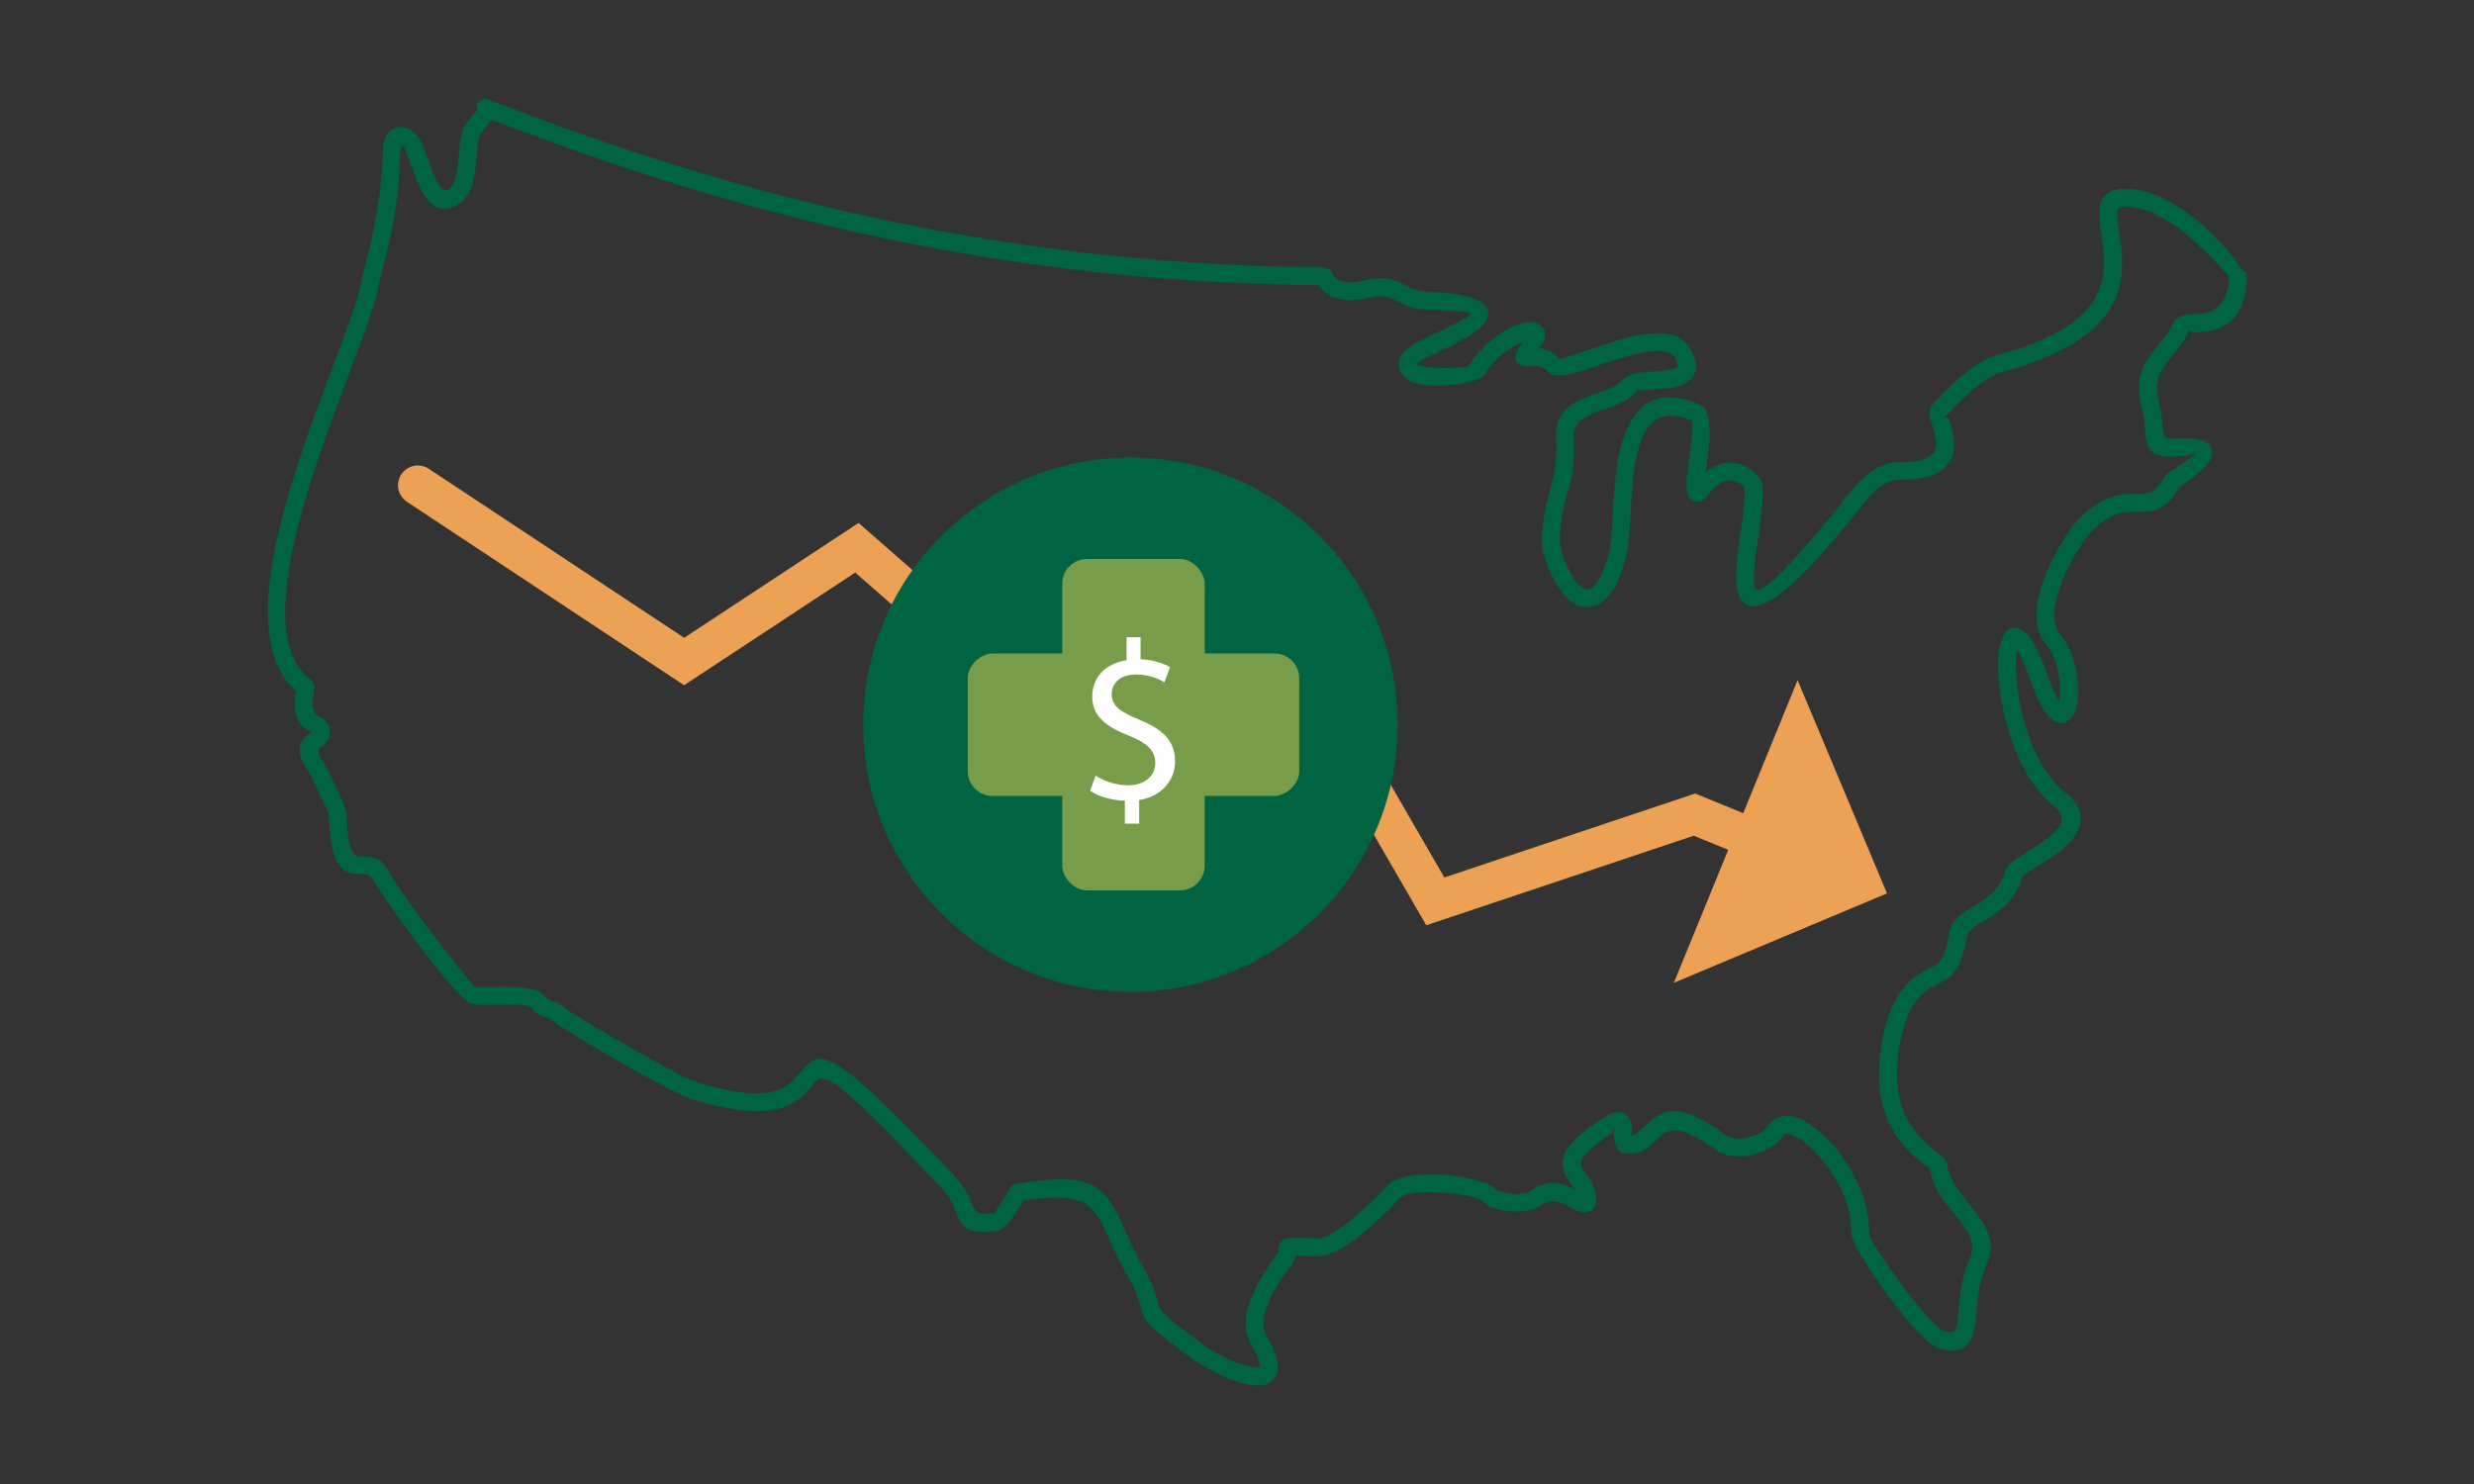 <?xml version="1.0" encoding="UTF-8"?> <svg xmlns="http://www.w3.org/2000/svg" id="Layer_1" viewBox="0 0 500 300"><rect x="0" y="0" width="500" height="300" fill="#333333" stroke="none"/><defs><style>.cls-1{fill:#006341;}.cls-2{fill:#eca154;}.cls-3{fill:#fff;}.cls-4{fill:#789d4a;}.cls-5{fill:none;stroke:#eca154;stroke-linecap:round;stroke-miterlimit:10;stroke-width:8px;}</style></defs><path class="cls-1" d="m312.54,113.86c-.51-1.3-.8-2.68-.87-4.27-.07-1.52.07-3.11.36-4.93.36-2.82.94-4.64,1.38-6.23.72-2.53,1.3-4.56,1.09-10.07-.22-5.94,4.06-7.39,8.26-8.84,2.03-.72,4.06-1.45,5.14-2.68,1.16-1.38,3.48-1.52,6.01-1.74,1.81-.07,3.69-.22,4.71-.65.51-.22.65-.72.07-1.88-1.59-3.4-9.49-.72-15.65,1.3-4.71,1.59-8.69,2.97-10.36,1.16-1.38-1.38-2.75-1.16-3.48-1.09-.72.15-1.3.22-1.96-.22-1.52-1.01-1.23-1.96.44-4.56-2.32.87-5.51,3.11-7.75,6.66-.8,1.23-6.66,2.46-11.01,2.1-1.16-.07-2.17-.29-3.11-.58-1.09-.36-1.96-.94-2.53-1.81-.8-1.16-.8-2.61.29-4.27.72-1.01,3.04-2.17,5.79-3.48,3.55-1.67,7.82-3.77,7.9-4.42,0-.29-2.39-.58-9.34-.8-2.46-.07-3.98-.87-5.36-1.59-1.52-.8-2.97-1.59-6.23-.72-2.03.51-4.35.65-6.3,0-1.45-.44-2.68-1.23-3.55-2.61-30.49-.29-59.11-3.48-86.77-9.27-27.45-5.72-53.89-13.91-80.4-24.19-.36.65-.87,1.23-1.38,1.81-.22.36-.51.72-.65.87-.65.87-.8,2.83-.94,4.92-.36,3.98-.72,8.33-4.71,10-3.69,1.52-5.72-1.38-7.32-5.14-.36-.94-.72-1.96-1.09-2.97-.51-1.38-1.01-2.75-1.52-3.77l-.07-.07c-.15-.22-.29-.43-.44-.51-.14.22-.14.51-.22.94-.22,5.72-.65,9.85-1.3,13.83h0c-.72,3.91-1.67,7.68-2.9,12.39-.43,3.77-2.97,10.58-6.16,18.91-8.04,21.37-19.92,53.02-7.75,62.07.58.43.8,1.16.65,1.81-.8,4.49.22,5.07.94,5.51,1.3.72,2.32,1.38,2.17,3.69-.07,1.3-.87,1.88-1.67,2.54-.51.36-1.16.87.58,3.33.15.29,1.74,3.48,2.97,6.01.87,1.88,1.52,3.55,1.59,4.06.15,8.69,1.59,8.69,3.11,8.77,1.96,0,3.91.07,5.43,3.11,1.01,1.96,6.08,9.05,10.72,14.99,3.4,4.42,6.37,8.11,6.66,8.19h0c.94.15,2.39.07,4.06.07,4.06-.07,8.69-.15,10.36,2.17h0c.14.29.58.44,1.01.58.94.36,2.1.72,3.48,2.03,1.74,1.16,8.98,5.5,15.5,9.13,4.56,2.61,8.69,4.78,10.21,5.22,15.43,4.92,18.69,1.01,20.86-1.59,4.13-5.07,5.58-6.74,31.29,20.5,2.32,2.54,3.19,4.56,3.77,6.08.58,1.38.87,2.03,4.49,1.59.15,0,.15-.43.65-1.09,1.01-1.45,2.1-3.19,2.32-3.77.22-.58.8-1.01,1.38-1.09,16.51-2.68,18.04.8,22.09,9.63.94,2.1,2.03,4.56,3.62,7.31,2.1,3.77,2.61,5.65,2.9,7.03.51,1.88.58,2.24,9.2,8.55,2.1,1.59,6.45,3.91,9.63,4.49h0c.8.22,1.45.22,1.81.07v-.07c.07-.8-.51-2.24-1.81-4.56-1.81-3.11-1.16-6.81.43-10.29,1.38-3.19,3.48-6.08,4.78-7.89.36-.44.36-.72.36-.94.07-1.01.15-1.67,1.52-2.17.87-.36,2.24-.29,6.08-.07h.15c1.23.07,3.11-.94,5.22-2.46,3.48-2.53,7.17-6.23,8.91-8.11v-.07l.15-.15h0c2.03-1.96,6.81-2.39,11.3-2.1,4.49.29,8.98,1.45,10.43,2.75v.07l.07.07h.07c.51.51,1.88.8,3.33.94,1.67.07,3.19-.07,3.69-.51,3.26-2.75,6.59-1.52,9.05-.29-.22-.29-.43-.58-.65-.87-.22-.36-.43-.65-.72-1.09-1.96-2.97-2.61-6.37,6.59-12.31,3.11-2.03,4.71-1.67,5.65-.22.51.8.51,1.74.58,2.75h0c0,.29-.07.51-.22.72,1.01-.07,1.81-.87,2.68-1.74,3.04-2.9,6.23-6.01,16.51,1.74l.07.07c.87.58,2.46.72,4.13.43,1.74-.36,3.4-1.16,4.42-2.46l.07-.15c.65-.94,1.52-1.52,2.61-1.74,1.59-.36,3.55.22,5.5,1.45,0,.07.07.07.07.15,1.74,1.09,3.48,2.68,5.14,4.64,3.91,4.64,7.17,11.23,6.95,17.46,0,1.01,3.4,6.08,7.1,11.01,3.33,4.42,6.81,8.4,8.04,8.76,1.59.43,2.24.07,2.46-.72.29-.94.36-2.24.51-3.77.29-2.97.58-6.52,2.17-10.14,1.59-3.48-.58-6.08-2.97-8.98-2.17-2.61-4.42-5.36-5.07-9.27,0-.15-.51-.29-1.23-.94-3.69-2.97-10.72-8.69-8.62-23.32,1.74-12.02,6.59-14.56,9.99-16.37.94-.43,1.74-.87,2.03-1.38.36-.51.65-1.09.94-1.88v-.07c.29-.8.51-1.81.72-3.04.51-3.4,2.68-4.64,5.29-6.16,2.24-1.38,5-2.97,6.23-7.1.43-1.38,2.25-2.46,4.42-3.84,2.17-1.3,4.78-2.97,6.16-4.71,1.09-1.3,1.23-2.83-.94-4.56-7.61-6.08-10.86-19.27-11.15-27.38-.07-2.53.15-4.71.65-6.01.94-2.61,2.53-3.4,4.78-1.67,1.23.94,2.75,3.48,4.35,8.11,1.01,2.97,1.88,4.85,2.61,5.79,0-.22.07-.43.07-.72.29-3.11-.44-7.97-2.53-10.36-2.61-2.9-2.61-7.1-1.38-11.37,1.74-6.3,6.16-12.89,8.11-14.7,4.85-4.71,8.4-4.71,11.37-4.71,2.1,0,3.77.07,5.58-3.48h0c.15-.29.29-.44.51-.58.07-.07.14-.15.22-.15l.07-.07c.87-.58,5.29-3.26,5.29-3.91-.07-.22-.8.44-3.12.58-6.45.51-6.59-1.74-6.95-5.87-.07-1.16-.22-2.54-.58-3.91-1.81-6.52.65-9.49,3.33-12.75,1.09-1.3,2.17-2.68,2.97-4.35.72-1.59,2.17-1.67,4.13-1.81,2.68-.15,6.88-.43,7.17-7.53,0-.22-2.61-3.19-6.45-6.74-3.98-3.62-9.13-7.32-14.12-7.53h-.15c-1.45-.07-1.88.51-1.88,1.3-.07.94.14,2.24.36,3.69,1.09,6.74,2.54,16.59-11.15,23.76-4.93,2.53-7.9,3.4-10.36,4.13-3.84,1.01-6.16,1.67-13.54,9.56-.36.43.58.07.8.72.44,1.38.94,3.11.94,4.92-.07,3.77-2.17,7.24-10.94,7.1-3.62,0-6.52,3.69-8.84,6.74-.51.65-.94,1.23-1.45,1.81-12.46,15.28-18.4,18.69-21.15,16.44-2.53-2.1-1.67-8.11-.8-14.12.51-3.55,1.01-7.17.8-9.34h0c0-.07-.22-.29-.58-.51-.36-.29-.8-.51-1.23-.65-.51-.14-1.01-.22-1.52-.14-1.16.14-2.46.87-3.84,2.68-1.3,1.74-2.46,1.96-3.62,1.16-1.3-1.01-.94-3.84-.51-7.24.51-3.77,1.16-8.55.65-8.76-5.58-2.32-8.47-.22-10,3.55-1.81,4.27-2.1,10.58-2.39,15.79-.07,1.59-.15,3.11-.29,4.2-.36,4.42-1.74,8.76-3.69,11.37-.94,1.3-2.03,2.17-3.33,2.61-1.45.43-2.9.29-4.42-.72-1.74-1.16-3.55-3.69-5.22-7.9l-.07-.07Zm2.75-4.42c.07,1.16.22,2.17.58,3.11l.07.07c1.38,3.48,2.68,5.43,3.91,6.23.51.29.94.36,1.3.29.51-.22,1.01-.65,1.52-1.38,1.59-2.1,2.68-5.72,3.04-9.49.07-1.3.15-2.68.22-4.06.29-5.5.65-12.24,2.68-17.02,2.32-5.65,6.59-8.84,14.7-5.5,3.11,1.3,2.25,7.6,1.59,12.6-.07.43-.14.8-.22,1.16,1.38-1.16,2.83-1.74,4.2-1.88,1.01-.07,2.03.07,2.97.29.87.29,1.67.72,2.25,1.23,1.16.8,1.88,1.96,2.03,2.82l.07.15c.29,2.68-.29,6.52-.8,10.29-.72,5-1.45,10-.51,10.79,1.09.87,5.29-2.75,16.08-15.93.43-.51.87-1.09,1.3-1.67,2.9-3.69,6.3-8.18,11.73-8.11,5.87,0,7.31-1.67,7.31-3.55,0-1.23-.43-2.68-.8-3.84-.58-1.81-.94-3.19.07-4.27,8.04-8.62,10.72-9.34,15.14-10.58,2.32-.65,5.14-1.45,9.71-3.84,11.44-6.01,10.14-14.27,9.27-19.99-.22-1.59-.51-3.04-.43-4.35.07-3.12,1.38-5,5.58-4.85h.22c6.01.29,12.02,4.42,16.44,8.55,3.04,2.82,5.43,5.94,6.66,7.82.58.29.94.94.94,1.59-.43,10.5-6.59,10.86-10.57,11.08-.72,0-.87-.72-1.09-.36-.94,2.1-2.25,3.69-3.48,5.14-2.03,2.54-3.91,4.78-2.61,9.56.51,1.74.58,3.26.72,4.56.15,1.81.22,2.83,3.04,2.54,5-.36,6.81.87,6.95,2.75.22,2.68-5.07,6.08-6.66,7.1-2.75,5-5.36,5-8.55,5-2.32,0-5.07,0-8.91,3.69-1.67,1.59-5.5,7.39-7.1,13.04-.94,3.19-1.01,6.23.58,8.04,2.83,3.19,3.84,9.27,3.48,13.11-.14,1.52-.58,2.75-1.16,3.55-1.09,1.38-2.46,1.74-4.06.51-1.3-1.01-2.82-3.48-4.49-8.26-1.01-2.9-1.88-4.71-2.53-5.72-.22.94-.29,2.32-.22,3.98.22,7.39,3.11,19.27,9.78,24.63,4.35,3.48,3.91,6.74,1.52,9.71-1.74,2.17-4.71,3.98-7.1,5.43-1.52,1.01-2.83,1.81-2.83,1.81-1.67,5.5-5,7.53-7.9,9.2-1.74,1.01-3.26,1.88-3.55,3.62-.22,1.38-.51,2.61-.87,3.62v.07c-.36,1.16-.87,2.03-1.3,2.75-.87,1.23-2.03,1.88-3.4,2.53-2.75,1.45-6.59,3.48-8.04,13.69-1.88,12.6,4.13,17.53,7.24,20.06,1.38,1.09,2.32,1.88,2.54,3.11.51,2.9,2.46,5.36,4.35,7.61,3.04,3.77,5.94,7.24,3.48,12.68-1.38,3.04-1.67,6.3-1.88,8.98-.15,1.67-.29,3.19-.65,4.49-.87,2.97-2.61,4.42-6.95,3.19-2.03-.58-6.16-5.14-9.85-10.07-4.13-5.43-7.97-11.52-7.9-13.33.22-5.22-2.68-10.94-6.08-14.99-1.45-1.67-2.9-3.04-4.27-3.98h-.15c-1.16-.8-2.17-1.16-2.82-1.01-.15,0-.22.07-.36.22v.07l-.15.15v.07c-1.59,2.1-4.13,3.33-6.66,3.84-2.61.43-5.22.07-6.81-1.01h0l-.14-.07v-.07c-7.9-5.87-9.92-3.91-11.88-2.03-1.45,1.45-2.9,2.82-5.43,2.82-3.11,0-3.19-2.24-3.19-4.35v-.87c-.22-.36.14.8-.65,1.23-6.45,4.27-6.45,6.01-5.58,7.32.15.29.44.58.65.94.72.87,1.38,1.81,1.67,3.12.72,2.82.07,4.06-1.45,4.42-1.09.22-2.03-.22-3.26-.87-1.67-.87-4.13-2.1-5.94-.58-1.16,1.01-3.77,1.45-6.23,1.3-2.24-.07-4.56-.72-5.72-1.96v-.07c-.94-.8-4.49-1.52-8.19-1.74-3.69-.29-7.39-.07-8.55,1.09l-.07.07c-1.88,2.03-5.72,5.87-9.42,8.62-2.68,1.88-5.36,3.19-7.53,3.11h-.15c-1.96-.15-3.19-.15-3.91-.22-.07.58-.36,1.16-.87,1.96-1.3,1.67-3.26,4.42-4.49,7.17-1.09,2.53-1.67,5.14-.58,7.03,1.74,2.97,2.39,5.07,2.32,6.59-.07,1.74-1.01,2.83-2.39,3.33-1.09.36-2.39.29-3.77,0-3.69-.72-8.69-3.33-11.08-5.14-9.63-7.03-9.78-7.68-10.5-10.58-.29-1.16-.72-2.82-2.61-6.16-1.67-2.9-2.75-5.43-3.77-7.61-3.11-6.81-4.35-9.63-17.31-7.68-.51,1.01-1.45,2.46-2.24,3.55-1.01,1.38-2.17,2.46-3.19,2.61-6.3.72-6.88-.72-8.18-3.84-.51-1.3-1.16-2.97-3.04-4.92-22.96-24.34-23.68-23.4-25.93-20.72-2.75,3.33-6.95,8.33-24.7,2.75-1.74-.58-6.08-2.83-10.86-5.51-6.66-3.69-14.05-8.18-15.86-9.42-.07-.07-.15-.15-.22-.22-.94-.8-1.67-1.09-2.32-1.3-1.09-.36-2.03-.65-2.9-1.96-.51-.72-4.13-.65-7.24-.58-1.88,0-3.55.07-4.71-.15-1.3-.22-5.07-4.49-8.98-9.49-4.64-6.08-9.92-13.47-11.01-15.57-.58-1.16-1.45-1.16-2.32-1.23-3.26-.07-6.37-.15-6.66-12.24,0-.07-.58-1.09-1.23-2.61-1.16-2.39-2.53-5.29-2.68-5.5-3.69-5.29-1.52-6.95.22-8.26.15-.07.22.43.22.15,0-.15-.14-.22-.36-.36-1.59-.94-3.69-2.1-2.82-8.18-12.97-11.44-.8-43.68,7.46-65.62,3.04-8.11,5.58-14.78,5.94-18.11,0-.07,0-.15.07-.22,1.16-4.63,2.1-8.33,2.75-12.24.72-3.84,1.16-7.9,1.38-13.33,0-1.52.43-2.61,1.09-3.33.51-.65,1.23-1.01,1.96-1.16.65-.07,1.38,0,2.03.29.87.36,1.74,1.09,2.32,2.17l.07.07c.58,1.23,1.16,2.68,1.67,4.2.36.94.72,1.88,1.09,2.83.87,1.96,1.74,3.55,2.61,3.19,1.96-.8,2.17-3.98,2.46-6.95.22-2.61.36-5.07,1.67-6.74.29-.43.51-.72.72-.94.65-.8,1.23-1.38,1.3-1.52-.15-.36-.15-.8,0-1.16.36-.94,1.45-1.38,2.39-1.01,26.95,10.58,53.82,18.91,81.63,24.7,27.74,5.79,56.5,8.98,87.06,9.27.72-.07,1.45.36,1.74,1.09.36.87,1.01,1.38,1.88,1.67,1.3.36,2.9.29,4.27-.07,4.64-1.23,6.66-.15,8.84,1.01,1.09.51,2.17,1.16,3.84,1.16,9.56.29,12.82,2.1,12.75,4.49-.07,2.9-5.43,5.51-9.85,7.6-2.24,1.09-4.2,2.03-4.35,2.25-.22.22-.36.22-.29.29.07.07.29.22.65.36.65.15,1.38.29,2.24.36,3.33.29,7.39,0,7.68-.43,3.04-4.78,7.61-7.61,10.58-8.47.87-.22,1.67-.29,2.32-.22,1.01.07,1.81.58,2.24,1.45,0,0,.07.07.07.14.36.87.22,1.88-.58,3.11-.15.15-.29.29-.51.44,1.23.15,2.75.65,4.27,2.24.07.07,3.04-.87,6.59-2.1,7.53-2.54,17.09-5.72,20.06.58,1.74,3.55.58,5.51-1.74,6.66-1.67.8-3.98.94-6.08,1.01-1.74.15-3.33.22-3.48.43-1.67,2.03-4.2,2.9-6.74,3.77-2.97,1.01-5.94,2.03-5.79,5.36.22,6.01-.44,8.33-1.23,11.08-.43,1.52-.94,3.19-1.3,5.79-.22,1.59-.36,3.04-.29,4.27h0Zm4.56,132.04c.07,0,.07.07.14,0,.29-.07.15,0-.14,0h0Z"></path><polyline class="cls-5" points="84.44 98.1 138.26 133.73 173.18 110.73 208.79 141.87 264.06 137.24 290.08 182.22 342.45 164.68 354.89 169.77"></polyline><polygon class="cls-2" points="363.3 137.51 338.29 198.68 381.37 180.6 363.3 137.51"></polygon><circle class="cls-1" cx="228.46" cy="146.5" r="54.01"></circle><rect class="cls-4" x="214.68" y="113" width="28.79" height="67" rx="5" ry="5"></rect><rect class="cls-4" x="214.68" y="113" width="28.79" height="67" rx="5" ry="5" transform="translate(82.58 375.58) rotate(-90)"></rect><path class="cls-3" d="m227.34,166.5v-4.63c-2.66-.05-5.41-.87-7.02-2.02l1.1-3.07c1.65,1.1,4.04,1.97,6.61,1.97,3.26,0,5.46-1.88,5.46-4.5s-1.79-4.08-5.18-5.46c-4.68-1.83-7.57-3.95-7.57-7.94s2.71-6.7,6.93-7.39v-4.63h2.84v4.45c2.75.09,4.63.83,5.96,1.61l-1.15,3.03c-.96-.55-2.84-1.56-5.78-1.56-3.53,0-4.86,2.11-4.86,3.95,0,2.39,1.7,3.58,5.69,5.23,4.73,1.93,7.11,4.31,7.11,8.4,0,3.62-2.52,7.02-7.25,7.8v4.77h-2.89Z"></path></svg> 